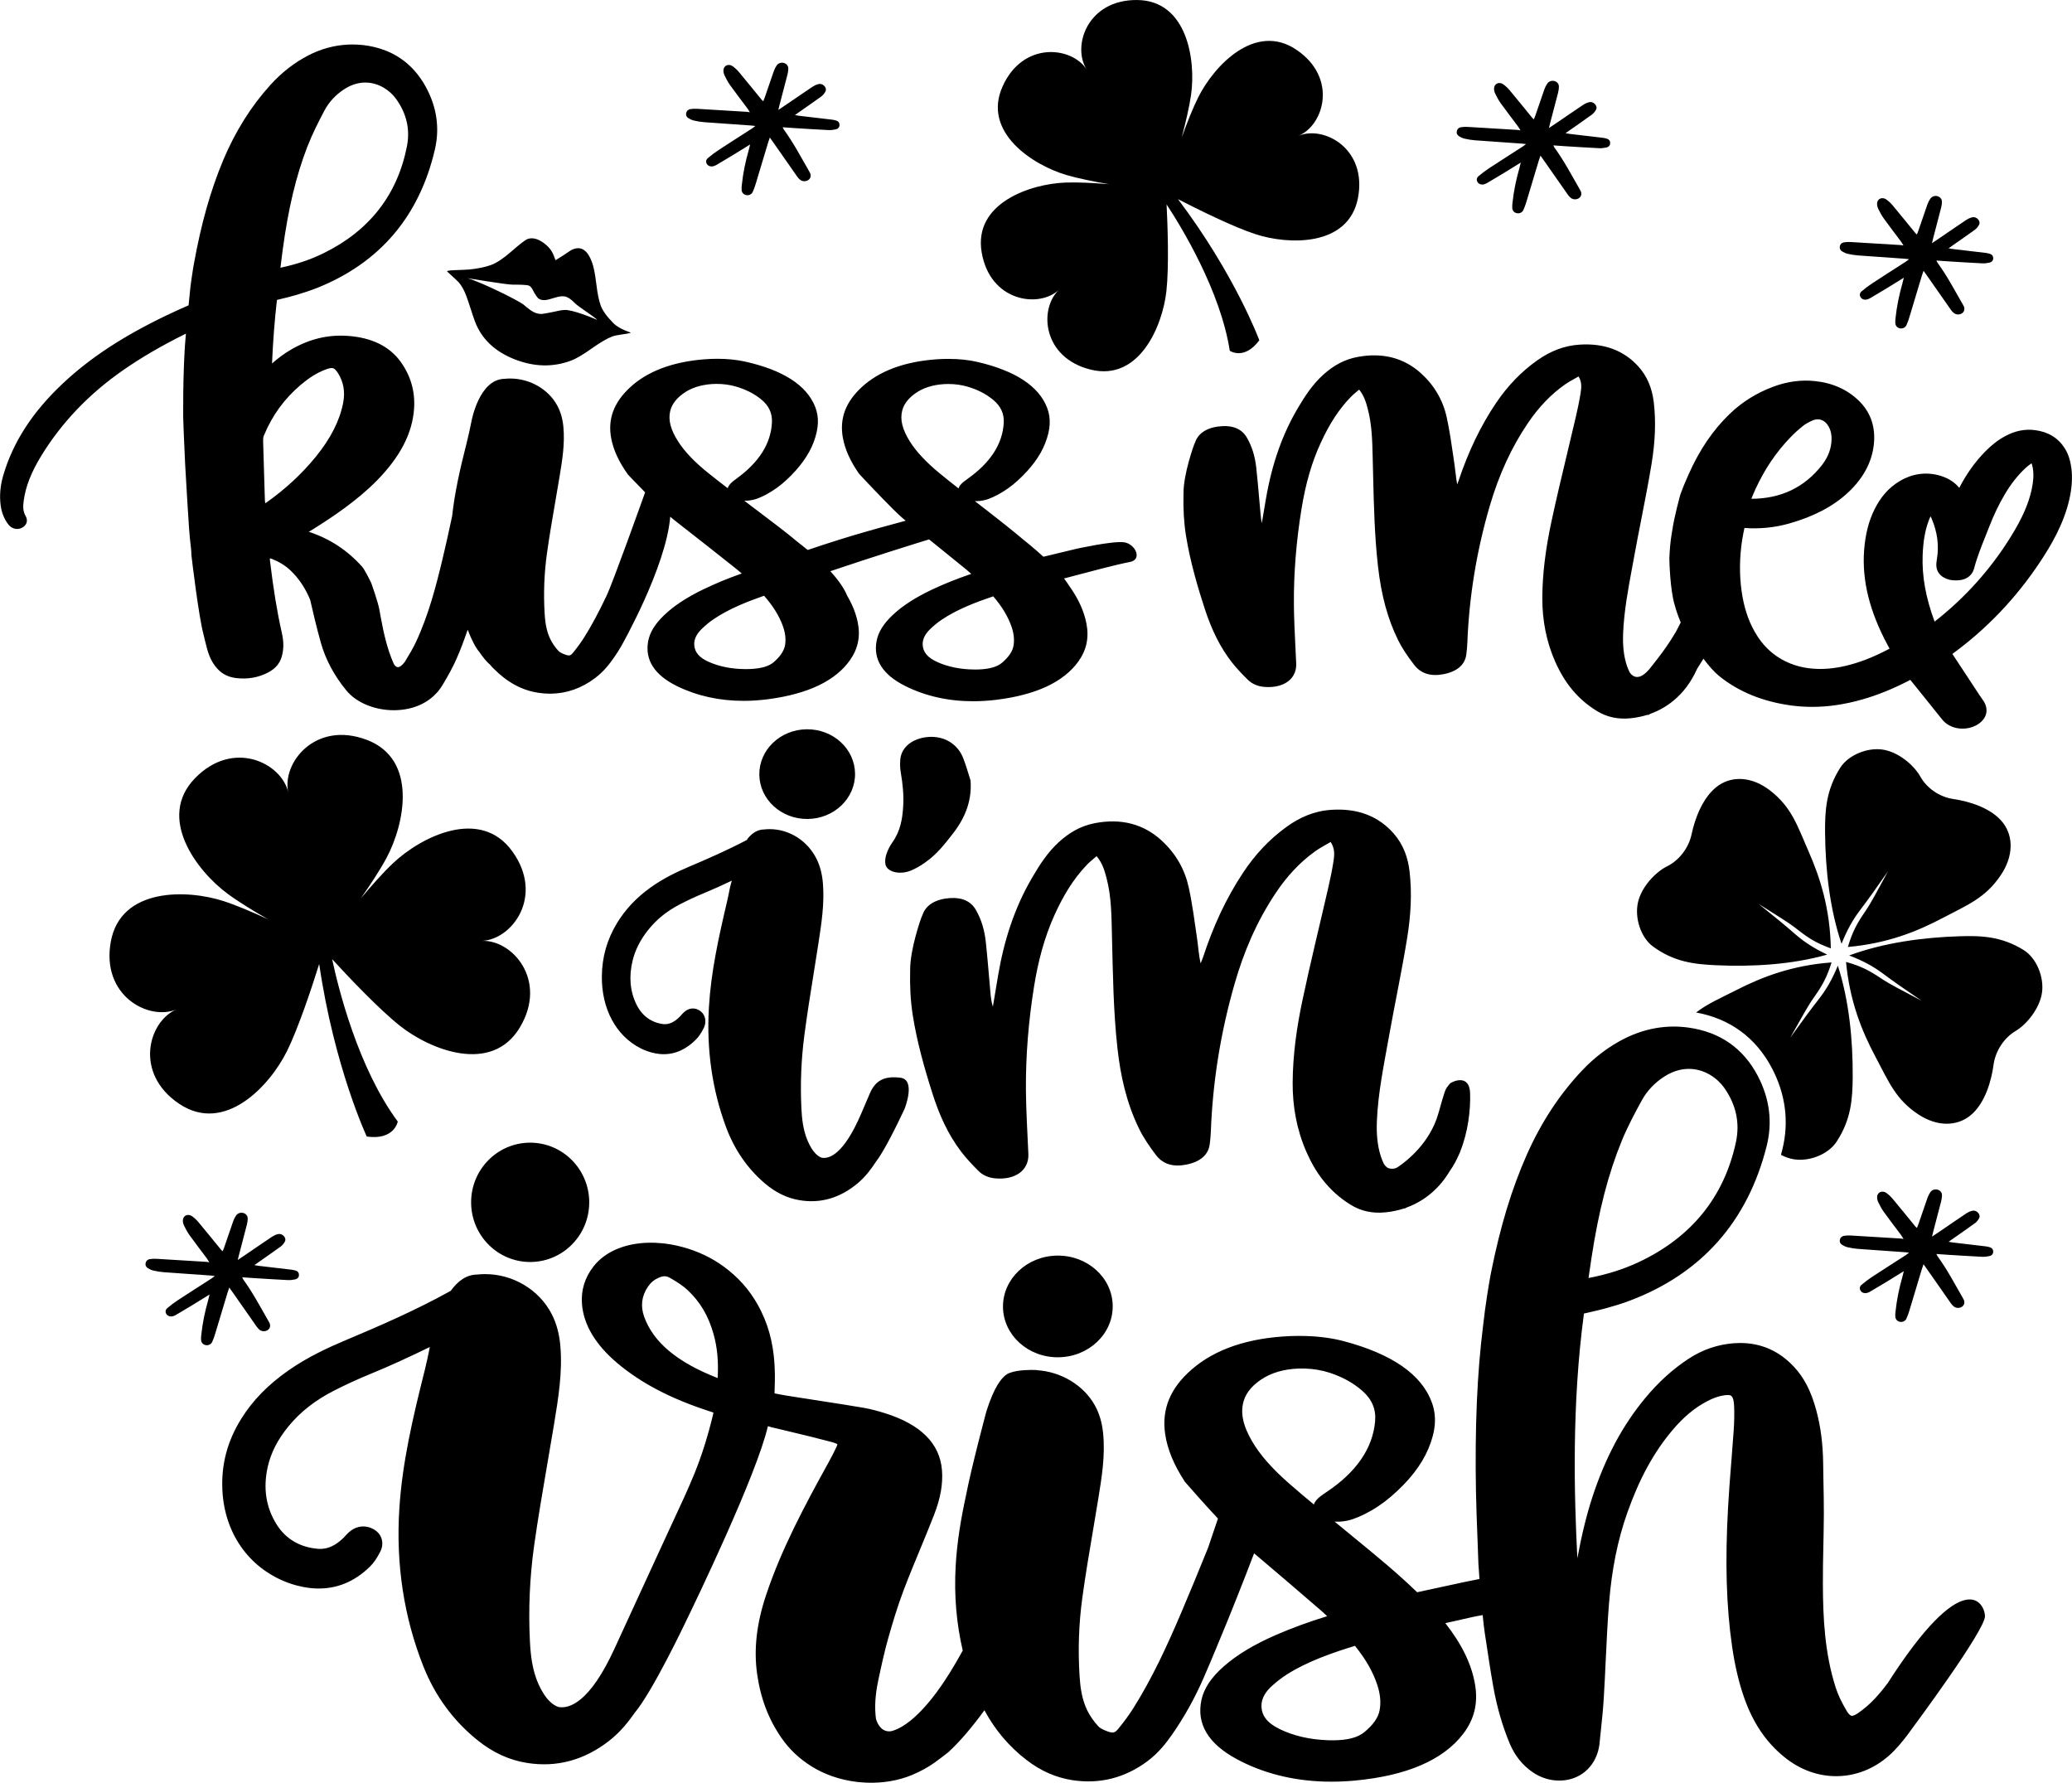 <?xml version="1.0" encoding="UTF-8"?>
<!DOCTYPE svg PUBLIC "-//W3C//DTD SVG 1.0//EN" "http://www.w3.org/TR/2001/REC-SVG-20010904/DTD/svg10.dtd">
<!-- Creator: CorelDRAW -->
<svg xmlns="http://www.w3.org/2000/svg" xml:space="preserve" width="1.667in" height="1.434in" version="1.0" shape-rendering="geometricPrecision" text-rendering="geometricPrecision" image-rendering="optimizeQuality" fill-rule="evenodd" clip-rule="evenodd"
viewBox="0 0 1666.67 1433.81"
 xmlns:xlink="http://www.w3.org/1999/xlink"
 xmlns:xodm="http://www.corel.com/coreldraw/odm/2003">
 <g id="Layer_x0020_1">
  <g id="_2496565920304">
   <path fill="black" fill-rule="nonzero" d="M387.65 756.76c24.3,-1.04 50.32,-36.01 24.45,-71.95 -25.86,-35.93 -73.51,-11.68 -95.9,9.39 -7.82,7.35 -17.17,17.87 -26.04,28.44 7.9,-11.32 15.62,-23.09 20.69,-32.54 14.52,-27.09 25.54,-79.4 -15.89,-95.04 -41.43,-15.63 -68.43,18.6 -63.11,42.32 -5.32,-23.73 -44.35,-43.15 -75.14,-11.33 -30.78,31.83 1.52,74.43 26.21,92.73 8.62,6.39 20.63,13.74 32.6,20.6 -12.53,-5.78 -25.48,-11.29 -35.69,-14.6 -29.23,-9.49 -82.67,-11.08 -90.72,32.46 -8.05,43.54 30.41,64.06 52.83,54.62 -22.41,9.43 -34.62,51.28 2.16,75.95 36.77,24.67 72.97,-14.67 86.62,-42.21 9.44,-19.07 20.24,-51.88 25.99,-70.28 12.17,83.19 38.28,138.83 38.28,138.83 22.35,3.11 24.93,-12.09 24.93,-12.09 -31.94,-43.08 -47.85,-107.35 -52.8,-130.62 12.76,13.91 37.48,40.13 54.68,53.74 24.09,19.08 73.63,39.19 96.35,1.19 22.71,-38.01 -6.19,-70.64 -30.48,-69.6zm656.88 -647.55c20.44,-8.48 31.74,-46.5 -1.6,-69.12 -33.33,-22.62 -66.46,12.99 -79,37.99 -4.38,8.72 -9.09,20.63 -13.37,32.44 3.21,-12.14 6.13,-24.61 7.51,-34.27 3.94,-27.68 -3,-75.82 -43.28,-76.24 -40.28,-0.4 -52.65,37.28 -40.69,55.89 -11.96,-18.61 -51.38,-23 -67.74,13.81 -16.35,36.81 24.56,63.12 51.38,71.03 9.36,2.76 21.91,5.29 34.3,7.41 -12.52,-1.02 -25.3,-1.68 -35.06,-1.31 -27.94,1.03 -74.1,16.38 -67.36,56.09 6.72,39.72 46.01,45.22 62.21,30.16 -16.2,15.07 -13.55,54.63 25.58,64.22 39.13,9.58 57.77,-35.35 60.82,-63.14 2.17,-19.83 1.01,-52.61 0.15,-69.75 11.9,18.09 43.34,69.46 50.82,117.68 0,0 11.5,8.05 23.77,-8.41 0,0 -19.34,-52.47 -65.43,-113.52 15.59,8.04 43.73,22.03 62.11,28.1 26.55,8.77 75.15,10.47 82.69,-29.11 7.52,-39.57 -27.38,-58.43 -47.81,-49.94zm-193.19 982.47c24.37,-0.26 43.94,-18.77 43.7,-41.35 -0.24,-22.58 -20.19,-40.68 -44.56,-40.43 -24.37,0.26 -43.94,18.77 -43.7,41.35 0.24,22.58 20.19,40.68 44.56,40.43zm-424.41 -76.64c26.23,-0.27 47.28,-21.98 47,-48.48 -0.28,-26.5 -21.76,-47.76 -48,-47.49 -26.23,0.28 -47.28,21.98 -47,48.48 0.28,26.5 21.77,47.77 48,47.49zm1091.37 338.93c-3.38,4.53 -6.74,8.58 -10.19,12.27 -4.05,4.37 -8.69,8.35 -13.81,11.86 -2.49,1.69 -3.91,1.96 -4.54,1.97 -1.25,0.01 -2.66,-1.28 -4.14,-3.73 -4.19,-7 -7.11,-13.15 -8.92,-18.8 -8.97,-27.76 -10.29,-56.58 -10.37,-83.57 -0.06,-10.07 0.15,-20.02 0.38,-30.56 0.16,-7.64 0.33,-16.54 0.39,-25.48 0.03,-8.77 -0.14,-17.7 -0.32,-26.09l-0.07 -4.22c-0.06,-3.51 -0.12,-7 -0.16,-10.51 -0.19,-15.77 -2.02,-29.81 -5.57,-42.94 -4.19,-15.33 -9.74,-26.09 -18,-34.91 -11.97,-12.82 -26.7,-19.23 -43.78,-19.05 -1.45,0.01 -2.95,0.07 -4.44,0.19 -12.98,0.93 -25.26,5.14 -36.52,12.52 -12.87,8.44 -24.39,18.92 -35.22,32.06 -18.03,21.83 -31.8,47.69 -42.09,79.08 -4.65,14.26 -8.63,30.41 -12.11,49.26 -2.6,-50.45 -4.56,-123.87 5.31,-196.81l3.65 -0.83c5.67,-1.3 9.72,-2.23 13.96,-3.4 5.47,-1.51 12.65,-3.57 19.65,-6.26 57.52,-21.9 94.43,-63.66 109.69,-124.13 4.85,-19.24 2.44,-38.28 -7.13,-56.54 -11.69,-22.3 -30.51,-35.37 -55.95,-38.86 -17.25,-2.38 -34.53,0.59 -50.74,8.6 -12.69,6.31 -24.37,15.06 -34.72,26.02 -18.13,19.19 -33.11,42.07 -44.57,68.06 -12.09,27.42 -21.16,57.32 -28.53,94.09l-0.56 2.88c-1.16,6.39 -4.03,23.09 -5.89,40.11 -4.83,38.63 -6.65,81.07 -5.73,133.55 0.23,11.87 0.69,23.9 1.14,35.54l0.11 2.77c0.27,6.63 0.51,13.29 0.73,20.01l0.2 2.76c-0.03,0.39 0,0.84 0.1,1.37 0,0 0.19,3.1 0.52,7.76 -4.89,0.96 -9.24,1.85 -11.96,2.42l-38.17 8.25c-15.77,-15.32 -33.68,-30 -51.01,-44.17l-15.37 -12.64c1.46,0.1 3.02,0.07 4.64,-0.02 3.28,-0.19 6.77,-0.87 9.81,-1.9 3.17,-1.09 6.38,-2.44 9.54,-4.01 7.74,-3.87 14.75,-8.54 21.44,-14.28 14.33,-12.29 24.39,-25.17 29.93,-38.25 5.97,-14.11 6.93,-25.83 3.02,-36.93 -8.02,-22.7 -31.98,-39.45 -71.24,-49.8 -8.98,-2.37 -19.08,-3.74 -30.02,-4.09 -4.09,-0.13 -8.31,-0.11 -12.57,0.05 -33.79,1.38 -60.52,10.39 -79.45,26.79 -17.29,14.98 -24.3,31.93 -21.43,51.83 1.78,12.37 6.98,24.99 15.94,38.63l0.84 0.96c0.83,0.94 2.21,2.51 3.96,4.49 0.11,0.11 10.52,12.07 21.74,24.08l-7.92 23.43c-7.49,18.57 -14.77,36.19 -21.65,52.33 -10.79,25.3 -22.95,52.12 -38.64,76.98 -3.3,5.23 -7.28,10.65 -12.11,16.56 -2.06,2.51 -3.46,2.82 -4.67,2.79 -0.92,-0.03 -2.08,-0.29 -3.43,-0.76 -4.78,-1.67 -6.85,-3.19 -7.76,-4.18 -3.76,-4.06 -6.88,-8.56 -9.04,-13.02 -4.37,-9.07 -5.53,-18.84 -6.07,-27.19 -1.38,-21.18 -0.65,-42.42 2.18,-63.13 2.5,-18.31 5.67,-37.01 8.47,-53.51l0.31 -1.81c1.38,-8.13 2.8,-16.52 4.2,-25.23 2.73,-16.88 5.56,-34.34 3.74,-52.06 -0.87,-8.48 -3.03,-15.76 -6.61,-22.22 -8.97,-16.22 -27.22,-27.22 -46.84,-28.33l0.13 -0.1 -1.7 -0.07c-2.19,-0.07 -13.42,-0.28 -20.02,2.34 -0.67,0.19 -1.32,0.49 -2.05,0.92l-0.15 0.09 -0.02 0.03c-4.2,2.59 -10.36,9.97 -16.65,30 0,0 -11.82,44.07 -16.29,67.1 -0.01,0.06 -0.01,0.1 -0.02,0.15 -4.19,19.23 -7.32,37.96 -8.39,57.31 -1.3,23.28 0.62,45.93 5.7,67.74 -7.3,13.33 -14.36,24.63 -21.02,33.58 -9.78,13.12 -19.11,22.37 -27.72,27.48l-0.24 0.13c-0.2,0.12 -0.41,0.24 -0.57,0.34 -3.78,2.14 -6.64,3.02 -8.28,3.36 -0.82,0.1 -1.62,0.11 -2.56,0.01l-0.02 0c-6.63,-0.85 -9,-8.54 -9.38,-9.96 -1.24,-9.2 -0.66,-19.03 1.83,-30.91 2.59,-12.23 4.99,-23.22 8.03,-33.96 3.31,-11.68 7.38,-25.44 12.49,-38.89 4.14,-10.87 8.7,-21.9 12.73,-31.62l0.3 -0.73c3.14,-7.57 7.44,-17.96 11.3,-27.85 5.27,-13.54 7.3,-25.02 6.4,-36.17 -1.72,-21.42 -17.19,-36.81 -45.97,-45.77 -4.63,-1.44 -10.77,-3.23 -17.25,-4.34 -10.25,-1.75 -20.78,-3.39 -29.25,-4.69l-2.27 -0.35c-4.6,-0.71 -9.2,-1.42 -13.79,-2.16l-6.75 -1.04c-6.01,-0.92 -12.82,-1.97 -19.37,-3.32l0.04 -3.37c0.15,-4.09 0.28,-7.96 0.22,-11.99 -0.24,-19.73 -3.78,-35.9 -11.13,-50.88 -6.43,-13.11 -15.04,-23.88 -26.33,-32.93 -9.75,-7.82 -20.47,-13.5 -32.74,-17.35 -5.91,-1.85 -11.89,-3.17 -17.8,-3.93 -0.41,-0.05 -0.81,-0.11 -1.19,-0.14l-0.02 0 -0.91 -0.1c-1.9,-0.2 -3.9,-0.35 -5.96,-0.44 -21.63,-0.88 -39.83,6.09 -49.91,19.12 -6.95,8.98 -10.05,19.09 -9.21,30.04 1.29,16.81 10.92,32.89 28.64,47.8 18.83,15.84 42.67,28.34 72.88,38.18l4.24 1.41c-0.08,0.52 -0.17,1.02 -0.27,1.5 -4.3,17.84 -9.25,33.47 -15.1,47.79 -2.34,5.7 -4.81,11.43 -7.4,17.19 -0.25,0.35 -0.46,0.78 -0.59,1.31 0,0 -40.75,88.2 -56.35,122.35l0 0.01c-20.01,43.51 -36.44,48.17 -44.93,46.67 -5.12,-1.6 -9.18,-6.54 -11.33,-9.69 -1.81,-2.79 -3.39,-5.63 -4.66,-8.44 -5.18,-11.54 -6.43,-23.81 -6.97,-34.29 -1.34,-25.89 -0.2,-51.94 3.37,-77.41 3.07,-21.85 6.88,-44 10.56,-65.42 1.84,-10.69 3.68,-21.39 5.44,-32.08l0.08 -0.53c3.36,-20.37 6.83,-41.44 5,-62.57 -0.85,-9.82 -3.13,-18.23 -6.99,-25.68 -10.17,-19.67 -31.37,-32.25 -54.01,-32.06 -1.99,0.02 -4,0.14 -5.98,0.35 -8.87,0.07 -15.82,5.63 -21.18,13.07 -0.25,0.14 -0.48,0.29 -0.74,0.42 -27.93,15.48 -56.82,27.96 -84.02,39.41 -13.07,5.5 -30.09,13.22 -45.83,24.23 -16.36,11.44 -28.77,24.14 -37.92,38.83 -11.22,18.02 -16.19,36.81 -15.2,57.4 1.67,34.46 20.98,62.16 51.63,74.09 2.57,1.02 5.31,1.89 8.13,2.63 1.59,0.41 3.21,0.79 4.86,1.12 3.63,0.72 7.22,1.16 10.69,1.28 16.33,0.61 30.93,-5.31 43.39,-17.57 3.04,-3 5.78,-6.97 8.36,-12.16 1.87,-3.73 2.09,-7.76 0.63,-11.32 -1.61,-3.9 -4.96,-6.68 -10.07,-8.26 -5.61,-1.46 -11.04,-0.06 -15.5,3.81 -1.14,0.99 -2.19,2.1 -3.29,3.3 -0.48,0.53 -0.97,1.06 -1.46,1.54 -6.39,6.2 -12.61,9.11 -19.67,8.84 -0.02,0 -0.03,0 -0.03,0 -15.03,-1.1 -26.48,-7.72 -34.03,-19.66 -8.55,-13.57 -10.97,-29.09 -7.2,-46.14 2.53,-11.43 8.05,-22.22 16.87,-32.95 9.47,-11.52 21.48,-20.9 36.73,-28.66 9.41,-4.78 19.17,-9.27 29.02,-13.29 15.83,-6.48 31.83,-13.89 47.84,-21.69 -1.23,6.01 -2.44,12.06 -3.94,18.01 -9.87,39.24 -18.22,74.74 -20.61,112.1 -2.85,44.66 3.68,87.35 19.39,126.89 9.4,23.67 24.02,43.6 43.43,59.22 12.5,10.06 25.54,16.05 39.9,18.32 23.78,3.81 45.98,-2.18 65.94,-17.69 9.12,-7.08 15.83,-15.61 20.81,-22.79 14.44,-17.26 40.76,-72.7 40.84,-72.86 7.69,-15.8 57.19,-118.33 66.16,-157.5l3.26 0.95c0.98,0.21 2.1,0.46 3.2,0.73 3.63,0.87 7.26,1.74 10.91,2.61l1.23 0.3c10.57,2.54 21.52,5.15 32.23,8.03 3.38,0.92 4.64,1.57 5.07,1.88l0.02 0.01c-0.04,0.32 -0.19,0.99 -0.76,2.21 -1.74,3.78 -3.83,7.85 -6.38,12.47 -19.6,35.43 -38.19,70.3 -50.37,107.06 -7.55,22.77 -9.85,43.41 -7.06,63.09 2.81,19.8 9.31,36.74 19.87,51.8 6.31,9.02 14.15,16.39 23.96,22.52 10.3,6.44 22.66,10.72 35.73,12.37 0.4,0.06 0.81,0.11 1.21,0.15l0 -0.01 0.87 0.09c1.93,0.2 3.98,0.35 6.12,0.46 13.17,0.54 25.93,-1.62 36.93,-6.23 6.9,-2.9 13.27,-6.41 18.41,-10.15 3.5,-2.55 6.91,-5.13 10.79,-8.18 9.32,-8.63 19.04,-20.03 28.96,-33.68 8.39,15.61 19.68,29.16 34.03,40.13 11.43,8.75 23.41,14 36.63,16.08 21.83,3.39 42.24,-1.72 60.23,-15.06 9.23,-6.84 15.57,-15.14 20.07,-21.62 9.72,-13.96 18.2,-29.14 25.19,-45.16 6.28,-14.4 12.36,-29.2 17.74,-42.27l2.06 -5c0.13,-0.31 13.22,-32.68 20.97,-53.33 17.33,14.64 34.77,29.56 53.32,45.57 1.69,1.45 3.38,3.02 5.43,5 -14.96,4.62 -28.38,9.54 -41,15.02 -17.73,7.71 -31.52,16 -42.15,25.37 -10.03,8.81 -15.89,17.59 -17.91,26.83 -4.22,19.27 5.31,35.32 28.32,47.72 20.76,11.18 44.39,17.26 70.22,18.08l0.66 0.02c7.84,0.21 15.97,-0.05 24.16,-0.81 41.76,-3.9 71.07,-16.55 87.17,-37.61 8.89,-11.65 12.03,-24.51 9.59,-39.3 -2.69,-16.37 -10.53,-32.63 -23.97,-49.71l21.62 -4.87c2.17,-0.49 5.12,-1.04 8.41,-1.63 0.61,6.13 1.18,10.96 1.68,14.26 0.33,2.17 0.66,4.33 1.01,6.63 1.6,10.71 3.6,24.03 5.85,36.66 2.94,16.49 7.43,31.98 13.35,46.04 4.01,9.45 10.1,17.08 18.14,22.66 6.58,4.57 14.16,6.94 21.91,6.87 15.91,-0.16 28.28,-10.46 31.53,-26.28l0.11 -0.61c0.14,-0.74 0.3,-1.51 0.36,-2.26 0.22,-2.27 0.46,-4.55 0.69,-6.82l0.45 -4.24c0.89,-8.36 1.79,-17 2.32,-25.67 0.6,-9.78 1.07,-19.35 1.58,-30.67l0.05 -0.8c0.75,-16.15 1.45,-30.68 2.63,-45.33 2.18,-27.2 6.99,-51.02 14.72,-72.81 9.7,-27.39 21.21,-48.44 36.22,-66.27 8.84,-10.49 17.89,-18.07 27.68,-23.19 4.26,-2.26 8.01,-3.71 11.45,-4.45 2.09,-0.46 3.77,-0.69 5.16,-0.7 2.55,-0.02 4.96,-0.05 5.37,8.56 0.28,6.08 0.17,12.61 -0.33,19.96 -0.52,7.54 -1.11,15.19 -1.7,22.59l-0.23 2.81c-1.04,13.15 -1.98,25 -2.61,36.76 -2.43,43.81 -1.4,79.24 3.25,111.48 2.26,15.61 5.46,29.19 9.81,41.53 7.07,20.09 17.59,35.61 32.16,47.44 12.57,10.24 27.23,15.57 42.38,15.42 15.31,-0.15 29.83,-5.91 42,-16.64 5.52,-4.88 10.18,-10.61 14.37,-16.06 1.25,-1.63 2.57,-3.44 3.94,-5.38 0,0 59.19,-79.51 58.78,-90.71 -0.4,-11.22 -17.5,-40.96 -78.43,54.23zm-239.83 -330.55c0.56,-3.9 1.12,-7.7 1.69,-11.5 5.75,-37.85 13.52,-67.87 24.43,-94.46 4.63,-11.25 10.44,-22.18 16.02,-32.33 4.22,-7.69 10.26,-14.11 17.93,-19.08 6.39,-4.14 12.99,-6.27 19.61,-6.33 13.23,-0.13 23.58,7.81 28.85,15.27 9.52,13.53 12.68,28.22 9.37,43.67 -9.5,44.13 -35.83,76.6 -78.25,96.52 -12.17,5.7 -25.37,9.88 -40.32,12.76l0.66 -4.52zm-701.19 84.93l-0.01 0.05 -0.18 -0.07c-32.27,-12.59 -51.55,-28.67 -58.94,-49.19 -3.1,-8.66 -2.06,-16.86 3.11,-24.37 2.28,-3.3 5.03,-5.56 8.66,-7.11 2.17,-0.93 3.86,-1.28 5.5,-1.11 1.08,0.14 2.22,0.56 3.48,1.26 6.22,3.5 10.83,6.7 14.09,9.76 10.18,9.5 16.84,20.76 20.95,35.43 3.01,10.74 4.04,21.65 3.33,35.34zm489.59 91.83c-1.71,1.15 -3.17,2.14 -4.69,3.3 -2.82,2.15 -4.61,4.37 -5.34,6.6 -5.74,-4.74 -13.02,-10.82 -19.94,-16.91 -13.59,-11.89 -23.28,-22.91 -29.58,-33.63 -7.51,-12.78 -9.72,-23.11 -6.98,-32.53 2.19,-7.48 7.92,-13.94 17.05,-19.23 8.47,-4.89 19.83,-7.39 31.99,-7.04l0.31 0.01c6.89,0.22 13.77,1.39 19.93,3.41 10.24,3.35 18.76,8.05 26.04,14.36 7.92,6.88 11.33,14.95 10.46,24.69 -1.95,21.81 -15.15,40.98 -39.24,56.97zm42.85 175.52c-1.14,5.94 -5.19,11.69 -12.38,17.58 -5.28,4.32 -13.53,6.44 -25.21,6.48 -1.02,0 -2.08,-0.01 -3.13,-0.04l-0.98 -0.03c-14.57,-0.52 -27.61,-3.55 -38.78,-9.01 -9.94,-4.87 -14.55,-10.82 -14.53,-18.74 0,-5.63 2.95,-11.09 8.79,-16.25 3.98,-3.52 7.81,-6.45 11.68,-8.92 16.81,-10.69 38.04,-17.89 54.74,-22.98 8.74,10.8 14.65,21.17 18.06,31.74 2.37,7.35 2.93,13.93 1.74,20.17zm518.16 -611.55c-17.93,-11.1 -34.15,-11.67 -52.05,-11.09 -28.89,0.93 -60.44,5.13 -88.37,15.43 11.2,4.32 19.19,8.61 27.45,14.77 7.91,5.89 15.42,11.19 30.69,21.57 -16.76,-8.94 -24.4,-12.51 -32.66,-18.03 -8.97,-6.02 -15.9,-9.77 -28,-13.09 3.03,31.67 12.6,55.46 23.7,76.3 10.69,20.07 16.22,34.3 34.52,46.35 15.3,10.08 30.87,9.48 41.47,1.12 12.37,-9.76 17.37,-28.96 18.95,-40.84 1.59,-11.9 8.99,-22.22 17.81,-27.42 8.81,-5.2 19.29,-17.94 21.18,-30.7 1.86,-12.75 -4.52,-28.06 -14.7,-34.35zm-131.27 -32.6c6.01,-7.91 11.46,-15.46 22.11,-30.78 -9.26,16.82 -12.97,24.5 -18.65,32.77 -6.18,9 -10.07,15.98 -13.63,28.13 31.46,-2.79 55.29,-12.24 76.2,-23.28 20.14,-10.61 34.39,-16.07 46.76,-34.43 10.35,-15.34 10.13,-31.07 2.09,-41.8 -9.38,-12.54 -28.31,-17.74 -40.06,-19.46 -11.77,-1.67 -21.81,-9.21 -26.77,-18.16 -4.96,-8.92 -17.34,-19.59 -29.93,-21.58 -12.61,-2 -27.93,4.32 -34.43,14.51 -11.42,17.98 -12.37,34.34 -12.22,52.39 0.26,29.15 3.68,61 13.24,89.24 4.54,-11.27 8.99,-19.3 15.28,-27.55zm-26.8 36.27c-10.85,-5.18 -18.47,-10.09 -26.22,-16.87 -7.42,-6.48 -14.53,-12.35 -28.95,-23.91 16.02,10.22 23.37,14.37 31.16,20.52 8.49,6.71 15.1,10.99 26.92,15.24 -0.65,-31.83 -8.39,-56.34 -17.89,-77.99 -9.14,-20.85 -13.59,-35.5 -30.93,-48.96 -14.47,-11.23 -30.02,-11.85 -41.22,-4.31 -13.01,8.76 -19.46,27.55 -21.93,39.3 -2.47,11.76 -10.61,21.47 -19.79,25.98 -9.17,4.52 -20.57,16.41 -23.39,29.01 -2.83,12.58 2.39,28.36 12.05,35.43 17.01,12.46 33.12,14.31 51,15.11 28.84,1.3 60.59,-0.44 89.18,-8.56zm-7.12 36.28c-6.12,7.82 -11.69,15.3 -22.55,30.44 9.51,-16.69 13.33,-24.31 19.13,-32.52 6.31,-8.9 10.29,-15.8 14.04,-27.92 -31.5,2.35 -55.48,11.47 -76.56,22.22 -12.82,6.51 -23.26,11.02 -32.41,18.04 27.08,4.94 48.04,20.07 61.07,44.93 10.83,20.67 13.93,43.05 8.21,65.71 -0.33,1.3 -0.67,2.59 -1.02,3.87 3.24,1.68 6.66,2.92 10.11,3.52 12.58,2.17 27.99,-3.92 34.63,-14.07 11.68,-17.79 12.87,-34.14 12.98,-52.18 0.18,-29.14 -2.79,-61.02 -11.94,-89.41 -4.71,11.23 -9.27,19.18 -15.7,27.37z"/>
   <path fill="black" fill-rule="nonzero" d="M780.65 627.6c-1.94,-6 -3.57,-12.07 -5.94,-17.97 -1.96,-4.91 -5.17,-9.49 -10.88,-13.04 -12.08,-7.51 -31.33,-3.82 -37.48,7.23 -1.25,2.24 -1.98,4.65 -2.17,6.94 -0.28,3.41 -0.26,6.85 0.32,10.18 1.61,9.26 2.59,18.56 1.97,28.02 -0.63,9.62 -2.06,19.17 -8.65,28.55 -2.09,2.99 -3.69,6.14 -4.74,9.26 -0.91,2.69 -1.33,5.52 -0.91,8.15 1.01,6.33 11.29,9.03 20.44,5.32 4.18,-1.7 7.95,-4 11.33,-6.36 9.95,-6.93 16.06,-15.12 22.43,-23.25 11.01,-14.01 15.51,-28.28 14.28,-43.05zm-542.89 394.38c-1.07,-0.33 -2.19,-0.61 -3.31,-0.74 -8.83,-1.06 -17.67,-2.07 -26.5,-3.12 -0.94,-0.11 -1.87,-0.31 -3.39,-0.57 1.36,-0.96 2.24,-1.58 3.12,-2.2 6.04,-4.24 12.13,-8.41 18.07,-12.74 1.34,-0.98 2.43,-2.37 3.23,-3.76 0.88,-1.51 0.61,-3.17 -0.61,-4.56 -1.31,-1.49 -3.12,-2.12 -5.09,-1.6 -1.55,0.41 -3.09,1.1 -4.4,1.97 -6.96,4.65 -13.85,9.41 -20.77,14.12 -2.07,1.41 -4.16,2.8 -6.92,4.64 0.47,-1.91 0.74,-3.02 1.02,-4.13 2.11,-8.08 4.26,-16.17 6.32,-24.26 0.43,-1.67 0.7,-3.42 0.67,-5.13 -0.04,-2.17 -1.65,-3.83 -3.71,-4.33 -2.06,-0.5 -4.37,0.25 -5.61,2.07 -0.93,1.36 -1.73,2.85 -2.26,4.38 -2.52,7.13 -4.93,14.31 -7.39,21.47 -0.31,0.91 -0.7,1.81 -1.13,2.9 -0.57,-0.48 -0.88,-0.67 -1.1,-0.94 -6.14,-7.49 -12.21,-15.02 -18.42,-22.46 -1.44,-1.73 -3.17,-3.34 -5.04,-4.7 -3.2,-2.32 -7.17,-0.75 -7.47,2.94 -0.11,1.44 0.22,3.04 0.85,4.37 1.31,2.73 2.76,5.46 4.55,7.96 4.44,6.17 9.12,12.22 13.67,18.33 0.66,0.88 1.18,1.83 2.17,3.37 -1.24,-0.19 -1.74,-0.3 -2.25,-0.33 -13.32,-0.82 -26.66,-1.65 -39.99,-2.43 -1.88,-0.11 -3.83,-0.07 -5.67,0.24 -1.71,0.29 -2.91,1.41 -3.29,3.04 -0.43,1.76 0.22,3.28 1.81,4.25 1.35,0.83 2.87,1.56 4.43,1.91 2.7,0.62 5.48,1.1 8.25,1.31 12.55,0.95 25.12,1.78 37.69,2.67 0.98,0.07 1.96,0.21 3.46,0.37 -1.03,0.8 -1.63,1.34 -2.31,1.78 -9.12,5.89 -18.29,11.71 -27.36,17.66 -2.98,1.96 -5.83,4.11 -8.51,6.39 -1.78,1.52 -1.78,3.43 -0.61,5.05 1.11,1.5 3.25,2.09 5.44,1.38 0.95,-0.31 1.85,-0.79 2.69,-1.29 4.47,-2.65 8.94,-5.3 13.38,-8 4.14,-2.52 8.24,-5.1 13.06,-8.09 -0.49,2.02 -0.74,3.24 -1.09,4.43 -2.66,9.29 -4.61,18.7 -5.6,28.26 -0.14,1.37 -0.27,2.78 -0.12,4.14 0.23,2.1 1.72,3.54 3.7,3.9 2.12,0.39 4.26,-0.53 5.22,-2.59 0.98,-2.12 1.74,-4.34 2.41,-6.56 3.34,-11.02 6.63,-22.04 9.95,-33.07 0.35,-1.17 0.78,-2.32 1.38,-4.09 1.28,1.79 2.17,3.02 3.03,4.26 6.33,9.05 12.64,18.11 18.98,27.15 0.67,0.96 1.48,1.9 2.44,2.63 1.89,1.42 4.48,1.43 6.39,0.22 1.89,-1.2 2.51,-3.34 1.6,-5.58 -0.17,-0.43 -0.42,-0.84 -0.65,-1.26 -6.6,-11.43 -12.7,-23.11 -20.55,-33.92 -0.26,-0.36 -0.4,-0.8 -0.87,-1.75 3.42,0.24 6.19,0.47 8.98,0.63 9.27,0.57 18.54,1.17 27.81,1.63 2,0.1 4.08,-0.17 6.02,-0.61 1.71,-0.38 2.82,-1.62 2.87,-3.31 0.1,-1.76 -0.75,-3.13 -2.69,-3.73zm1362.9 -18.78c-1.07,-0.33 -2.19,-0.61 -3.31,-0.73 -8.83,-1.06 -17.67,-2.07 -26.5,-3.12 -0.95,-0.11 -1.88,-0.31 -3.39,-0.57 1.35,-0.96 2.23,-1.58 3.12,-2.2 6.04,-4.24 12.12,-8.42 18.07,-12.74 1.34,-0.98 2.43,-2.37 3.23,-3.76 0.88,-1.51 0.61,-3.16 -0.61,-4.56 -1.31,-1.49 -3.12,-2.12 -5.09,-1.59 -1.55,0.41 -3.09,1.1 -4.4,1.97 -6.96,4.65 -13.85,9.41 -20.77,14.12 -2.07,1.41 -4.16,2.8 -6.91,4.64 0.47,-1.91 0.74,-3.02 1.02,-4.12 2.11,-8.08 4.27,-16.17 6.33,-24.26 0.42,-1.67 0.7,-3.42 0.67,-5.13 -0.04,-2.17 -1.65,-3.83 -3.72,-4.33 -2.06,-0.5 -4.37,0.25 -5.61,2.07 -0.93,1.36 -1.72,2.85 -2.26,4.39 -2.52,7.13 -4.93,14.31 -7.39,21.46 -0.32,0.92 -0.7,1.82 -1.14,2.9 -0.57,-0.48 -0.88,-0.67 -1.1,-0.94 -6.14,-7.49 -12.21,-15.02 -18.42,-22.46 -1.44,-1.74 -3.17,-3.35 -5.04,-4.7 -3.2,-2.32 -7.17,-0.75 -7.47,2.94 -0.11,1.44 0.22,3.03 0.85,4.37 1.31,2.73 2.76,5.46 4.55,7.96 4.44,6.17 9.12,12.22 13.68,18.33 0.66,0.88 1.18,1.83 2.17,3.37 -1.25,-0.19 -1.74,-0.3 -2.25,-0.33 -13.33,-0.83 -26.66,-1.66 -39.99,-2.43 -1.89,-0.11 -3.83,-0.07 -5.67,0.24 -1.71,0.29 -2.91,1.41 -3.3,3.04 -0.42,1.76 0.22,3.28 1.81,4.25 1.35,0.82 2.87,1.56 4.43,1.91 2.7,0.62 5.48,1.1 8.25,1.31 12.55,0.95 25.12,1.78 37.68,2.67 0.98,0.07 1.96,0.21 3.46,0.37 -1.03,0.79 -1.63,1.33 -2.31,1.78 -9.12,5.89 -18.29,11.72 -27.36,17.66 -2.98,1.96 -5.83,4.11 -8.51,6.39 -1.78,1.52 -1.78,3.44 -0.61,5.05 1.1,1.5 3.25,2.09 5.44,1.38 0.95,-0.31 1.85,-0.79 2.69,-1.29 4.47,-2.65 8.94,-5.31 13.38,-8 4.14,-2.52 8.24,-5.1 13.06,-8.09 -0.49,2.02 -0.74,3.24 -1.09,4.43 -2.66,9.29 -4.61,18.7 -5.6,28.26 -0.14,1.37 -0.27,2.78 -0.12,4.14 0.24,2.11 1.72,3.54 3.71,3.91 2.12,0.39 4.26,-0.53 5.22,-2.6 0.98,-2.12 1.74,-4.33 2.41,-6.55 3.35,-11.02 6.63,-22.04 9.94,-33.07 0.35,-1.17 0.78,-2.32 1.39,-4.09 1.28,1.8 2.17,3.02 3.03,4.26 6.33,9.05 12.64,18.12 18.98,27.15 0.67,0.96 1.48,1.9 2.44,2.62 1.89,1.42 4.48,1.43 6.39,0.22 1.88,-1.2 2.51,-3.34 1.6,-5.57 -0.17,-0.43 -0.42,-0.84 -0.65,-1.26 -6.6,-11.43 -12.7,-23.11 -20.56,-33.92 -0.26,-0.37 -0.39,-0.8 -0.86,-1.75 3.42,0.24 6.19,0.47 8.98,0.63 9.27,0.57 18.53,1.17 27.81,1.63 2,0.1 4.08,-0.17 6.02,-0.61 1.71,-0.38 2.82,-1.62 2.87,-3.3 0.1,-1.77 -0.74,-3.14 -2.69,-3.74zm-928.06 -906.22c-1.07,-0.33 -2.19,-0.61 -3.31,-0.74 -8.83,-1.06 -17.67,-2.07 -26.5,-3.12 -0.95,-0.11 -1.88,-0.31 -3.39,-0.57 1.35,-0.96 2.23,-1.58 3.12,-2.2 6.04,-4.24 12.12,-8.41 18.07,-12.74 1.34,-0.98 2.43,-2.38 3.23,-3.76 0.88,-1.51 0.61,-3.16 -0.61,-4.56 -1.32,-1.5 -3.12,-2.12 -5.09,-1.59 -1.55,0.41 -3.09,1.1 -4.4,1.97 -6.96,4.65 -13.85,9.41 -20.77,14.12 -2.07,1.41 -4.16,2.8 -6.91,4.64 0.47,-1.91 0.73,-3.02 1.02,-4.12 2.11,-8.08 4.27,-16.17 6.33,-24.26 0.42,-1.67 0.7,-3.42 0.67,-5.13 -0.04,-2.17 -1.65,-3.83 -3.72,-4.33 -2.06,-0.5 -4.37,0.25 -5.61,2.07 -0.93,1.36 -1.72,2.85 -2.25,4.38 -2.52,7.13 -4.93,14.31 -7.39,21.48 -0.32,0.91 -0.7,1.81 -1.14,2.9 -0.57,-0.48 -0.88,-0.67 -1.1,-0.94 -6.14,-7.49 -12.21,-15.02 -18.42,-22.46 -1.44,-1.73 -3.17,-3.34 -5.04,-4.7 -3.19,-2.32 -7.17,-0.75 -7.47,2.94 -0.11,1.44 0.22,3.04 0.85,4.37 1.32,2.73 2.76,5.46 4.55,7.96 4.44,6.18 9.11,12.22 13.67,18.33 0.66,0.88 1.18,1.83 2.16,3.37 -1.24,-0.19 -1.74,-0.3 -2.24,-0.33 -13.33,-0.82 -26.66,-1.65 -39.99,-2.43 -1.89,-0.11 -3.83,-0.07 -5.68,0.24 -1.71,0.29 -2.91,1.42 -3.29,3.04 -0.42,1.76 0.22,3.28 1.8,4.25 1.35,0.83 2.87,1.56 4.43,1.91 2.7,0.62 5.48,1.1 8.25,1.31 12.55,0.95 25.12,1.78 37.69,2.67 0.98,0.07 1.96,0.21 3.46,0.37 -1.03,0.8 -1.63,1.34 -2.31,1.78 -9.12,5.89 -18.29,11.71 -27.36,17.66 -2.98,1.96 -5.83,4.11 -8.51,6.39 -1.78,1.52 -1.78,3.43 -0.61,5.05 1.11,1.5 3.25,2.09 5.44,1.38 0.95,-0.31 1.85,-0.79 2.69,-1.29 4.48,-2.65 8.94,-5.3 13.38,-8 4.14,-2.52 8.24,-5.1 13.06,-8.09 -0.49,2.02 -0.74,3.24 -1.09,4.43 -2.67,9.29 -4.62,18.7 -5.6,28.26 -0.14,1.37 -0.27,2.78 -0.12,4.14 0.23,2.1 1.72,3.54 3.7,3.9 2.12,0.39 4.26,-0.53 5.22,-2.59 0.99,-2.12 1.74,-4.34 2.42,-6.56 3.34,-11.02 6.63,-22.04 9.94,-33.07 0.35,-1.17 0.78,-2.32 1.38,-4.09 1.28,1.79 2.17,3.02 3.03,4.26 6.33,9.05 12.64,18.11 18.98,27.15 0.67,0.96 1.48,1.9 2.44,2.63 1.89,1.42 4.48,1.43 6.39,0.22 1.89,-1.2 2.51,-3.34 1.59,-5.58 -0.17,-0.43 -0.42,-0.84 -0.65,-1.26 -6.6,-11.43 -12.7,-23.11 -20.56,-33.92 -0.26,-0.36 -0.39,-0.8 -0.86,-1.75 3.42,0.24 6.19,0.47 8.98,0.63 9.27,0.57 18.54,1.17 27.81,1.63 2,0.1 4.07,-0.17 6.02,-0.61 1.7,-0.38 2.82,-1.62 2.87,-3.31 0.11,-1.76 -0.73,-3.14 -2.67,-3.74zm619.91 14.57c-1.07,-0.33 -2.19,-0.61 -3.31,-0.73 -8.83,-1.06 -17.67,-2.07 -26.5,-3.12 -0.94,-0.11 -1.87,-0.31 -3.39,-0.57 1.35,-0.96 2.24,-1.58 3.12,-2.2 6.04,-4.24 12.13,-8.41 18.07,-12.74 1.34,-0.97 2.43,-2.37 3.23,-3.76 0.88,-1.51 0.61,-3.15 -0.61,-4.56 -1.31,-1.5 -3.12,-2.12 -5.09,-1.6 -1.55,0.41 -3.09,1.1 -4.39,1.97 -6.96,4.65 -13.85,9.41 -20.77,14.12 -2.07,1.41 -4.16,2.79 -6.92,4.64 0.47,-1.91 0.74,-3.02 1.02,-4.13 2.11,-8.08 4.27,-16.16 6.33,-24.26 0.43,-1.67 0.7,-3.42 0.67,-5.13 -0.04,-2.17 -1.65,-3.83 -3.72,-4.33 -2.06,-0.5 -4.37,0.25 -5.61,2.07 -0.93,1.36 -1.72,2.85 -2.26,4.38 -2.52,7.14 -4.93,14.31 -7.39,21.47 -0.32,0.91 -0.7,1.81 -1.14,2.9 -0.56,-0.48 -0.88,-0.67 -1.1,-0.94 -6.13,-7.49 -12.21,-15.02 -18.42,-22.47 -1.44,-1.73 -3.17,-3.34 -5.04,-4.7 -3.19,-2.32 -7.17,-0.75 -7.46,2.94 -0.12,1.44 0.22,3.04 0.85,4.37 1.31,2.73 2.75,5.46 4.55,7.96 4.44,6.18 9.12,12.22 13.67,18.33 0.66,0.88 1.18,1.83 2.17,3.37 -1.24,-0.19 -1.74,-0.29 -2.25,-0.32 -13.33,-0.83 -26.66,-1.66 -39.99,-2.43 -1.89,-0.11 -3.83,-0.07 -5.67,0.24 -1.71,0.29 -2.91,1.41 -3.29,3.03 -0.43,1.76 0.22,3.28 1.81,4.26 1.35,0.82 2.87,1.56 4.43,1.91 2.7,0.62 5.48,1.1 8.25,1.31 12.55,0.95 25.12,1.78 37.68,2.67 0.98,0.07 1.96,0.21 3.46,0.37 -1.03,0.8 -1.63,1.34 -2.31,1.78 -9.12,5.89 -18.29,11.72 -27.36,17.66 -2.98,1.96 -5.82,4.11 -8.5,6.39 -1.78,1.52 -1.78,3.44 -0.61,5.05 1.1,1.5 3.25,2.09 5.44,1.38 0.95,-0.31 1.85,-0.79 2.69,-1.29 4.47,-2.65 8.94,-5.31 13.38,-8 4.14,-2.52 8.24,-5.1 13.06,-8.09 -0.49,2.02 -0.74,3.24 -1.09,4.43 -2.66,9.3 -4.61,18.7 -5.6,28.26 -0.15,1.37 -0.27,2.78 -0.12,4.14 0.24,2.1 1.72,3.54 3.71,3.91 2.12,0.39 4.26,-0.53 5.22,-2.6 0.98,-2.12 1.74,-4.34 2.41,-6.55 3.35,-11.02 6.63,-22.04 9.94,-33.07 0.35,-1.17 0.78,-2.32 1.39,-4.09 1.28,1.79 2.17,3.02 3.02,4.26 6.33,9.05 12.64,18.12 18.99,27.15 0.67,0.96 1.47,1.9 2.44,2.63 1.89,1.42 4.48,1.43 6.39,0.22 1.88,-1.2 2.51,-3.34 1.59,-5.57 -0.17,-0.43 -0.42,-0.84 -0.65,-1.26 -6.6,-11.44 -12.7,-23.11 -20.55,-33.93 -0.26,-0.36 -0.39,-0.8 -0.86,-1.75 3.42,0.24 6.19,0.47 8.97,0.64 9.27,0.57 18.54,1.17 27.82,1.63 2,0.1 4.08,-0.17 6.02,-0.61 1.71,-0.38 2.82,-1.62 2.87,-3.31 0.11,-1.76 -0.73,-3.13 -2.67,-3.73zm189.32 90.66c1.35,0.82 2.87,1.56 4.43,1.91 2.7,0.62 5.48,1.1 8.25,1.31 12.55,0.95 25.12,1.78 37.68,2.67 0.98,0.07 1.96,0.21 3.46,0.37 -1.03,0.8 -1.63,1.34 -2.31,1.78 -9.11,5.89 -18.29,11.72 -27.36,17.66 -2.98,1.96 -5.82,4.11 -8.5,6.4 -1.78,1.52 -1.78,3.43 -0.61,5.05 1.1,1.5 3.25,2.09 5.44,1.38 0.95,-0.31 1.85,-0.79 2.69,-1.29 4.47,-2.65 8.94,-5.31 13.38,-8 4.14,-2.52 8.24,-5.1 13.06,-8.09 -0.49,2.02 -0.74,3.24 -1.09,4.43 -2.66,9.29 -4.61,18.7 -5.6,28.26 -0.15,1.37 -0.27,2.78 -0.12,4.14 0.24,2.11 1.72,3.54 3.71,3.91 2.12,0.39 4.26,-0.53 5.22,-2.6 0.98,-2.12 1.74,-4.33 2.41,-6.55 3.35,-11.02 6.63,-22.04 9.94,-33.07 0.35,-1.17 0.78,-2.32 1.39,-4.09 1.28,1.8 2.17,3.02 3.02,4.26 6.33,9.05 12.64,18.11 18.99,27.15 0.67,0.96 1.47,1.9 2.44,2.63 1.89,1.42 4.48,1.43 6.39,0.22 1.88,-1.2 2.51,-3.34 1.6,-5.57 -0.17,-0.43 -0.42,-0.84 -0.65,-1.26 -6.6,-11.43 -12.7,-23.11 -20.56,-33.92 -0.26,-0.37 -0.39,-0.8 -0.86,-1.75 3.42,0.24 6.19,0.47 8.98,0.63 9.27,0.57 18.53,1.17 27.81,1.63 2,0.1 4.08,-0.17 6.02,-0.61 1.71,-0.38 2.82,-1.62 2.87,-3.3 0.06,-1.78 -0.79,-3.15 -2.72,-3.75 -1.07,-0.33 -2.2,-0.61 -3.31,-0.74 -8.83,-1.06 -17.67,-2.07 -26.5,-3.12 -0.95,-0.11 -1.88,-0.31 -3.39,-0.57 1.35,-0.96 2.23,-1.58 3.11,-2.2 6.04,-4.24 12.13,-8.41 18.07,-12.74 1.34,-0.98 2.43,-2.37 3.23,-3.76 0.88,-1.51 0.61,-3.15 -0.61,-4.56 -1.32,-1.49 -3.12,-2.12 -5.09,-1.59 -1.55,0.41 -3.09,1.1 -4.4,1.97 -6.96,4.65 -13.85,9.41 -20.77,14.12 -2.07,1.41 -4.16,2.8 -6.92,4.64 0.47,-1.91 0.74,-3.02 1.02,-4.13 2.11,-8.08 4.27,-16.17 6.33,-24.26 0.42,-1.67 0.7,-3.42 0.67,-5.13 -0.04,-2.17 -1.65,-3.83 -3.72,-4.33 -2.06,-0.5 -4.37,0.25 -5.61,2.07 -0.93,1.36 -1.72,2.85 -2.26,4.38 -2.52,7.13 -4.93,14.31 -7.39,21.47 -0.31,0.91 -0.7,1.81 -1.13,2.9 -0.57,-0.48 -0.88,-0.67 -1.1,-0.94 -6.14,-7.49 -12.21,-15.02 -18.42,-22.46 -1.44,-1.73 -3.17,-3.34 -5.04,-4.7 -3.2,-2.32 -7.17,-0.75 -7.47,2.94 -0.11,1.44 0.22,3.04 0.85,4.37 1.31,2.73 2.76,5.46 4.55,7.96 4.44,6.17 9.12,12.22 13.67,18.33 0.66,0.88 1.18,1.83 2.17,3.37 -1.25,-0.19 -1.74,-0.3 -2.25,-0.33 -13.33,-0.82 -26.66,-1.65 -39.99,-2.43 -1.89,-0.11 -3.83,-0.07 -5.68,0.24 -1.71,0.29 -2.91,1.41 -3.29,3.04 -0.38,1.77 0.27,3.29 1.85,4.27zm-832.18 456.5c21.27,-0.22 38.34,-16.55 38.13,-36.47 -0.21,-19.92 -17.61,-35.89 -38.88,-35.67 -21.26,0.22 -38.33,16.55 -38.13,36.47 0.21,19.92 17.61,35.89 38.88,35.67zm74.56 208.11c-12.81,-1.58 -20.05,2.2 -24.49,12.55 -2.69,6.29 -5.11,11.92 -7,16.35l0 0.01c-14.17,33.03 -25.81,36.56 -31.83,35.42 -3.63,-1.22 -6.5,-4.96 -8.03,-7.35 -1.28,-2.11 -2.4,-4.27 -3.3,-6.41 -3.67,-8.76 -4.56,-18.07 -4.94,-26.02 -0.95,-19.66 -0.15,-39.43 2.39,-58.76 2.17,-16.59 4.87,-33.4 7.48,-49.66 1.3,-8.11 2.61,-16.23 3.85,-24.35l0.06 -0.4c2.38,-15.46 4.83,-31.45 3.55,-47.49 -0.59,-7.45 -2.22,-13.83 -4.94,-19.49 -7.2,-14.93 -22.23,-24.48 -38.27,-24.33 -1.41,0.01 -2.83,0.1 -4.24,0.26 -5.33,0.05 -9.69,3.11 -13.21,7.48 0,0 -0.14,0.31 -0.38,0.87 -15.8,8.32 -31.74,15.28 -46.9,21.72 -8.84,3.75 -20.37,9.07 -31.17,16.92 -11.23,8.16 -19.91,17.39 -26.51,28.24 -8.09,13.31 -12.1,27.39 -12.23,43.02 -0.22,26.18 11.46,47.79 31.22,57.8 1.66,0.85 3.43,1.59 5.27,2.25 1.04,0.36 2.09,0.7 3.17,1 2.37,0.67 4.72,1.1 7,1.31 10.76,0.98 20.61,-3.05 29.31,-11.95 2.13,-2.18 4.09,-5.1 5.99,-8.96 1.38,-2.77 1.68,-5.82 0.85,-8.57 -0.92,-3 -3.01,-5.22 -6.33,-6.57 -3.66,-1.29 -7.28,-0.39 -10.37,2.39 -0.8,0.72 -1.53,1.53 -2.3,2.4 -0.34,0.39 -0.68,0.77 -1.02,1.13 -4.45,4.5 -8.67,6.5 -13.32,6.08 -0.01,0 -0.02,0 -0.02,0 -9.88,-1.31 -17.18,-6.69 -21.7,-15.98 -5.12,-10.56 -6.12,-22.4 -2.98,-35.21 2.11,-8.59 6.17,-16.59 12.4,-24.44 6.69,-8.44 14.97,-15.17 25.33,-20.57 6.39,-3.33 13,-6.42 19.66,-9.15 7.41,-3.06 14.88,-6.45 22.39,-10.04 -0.68,2.33 -1.28,4.59 -1.73,6.69 -0.05,0.25 -0.09,0.48 -0.13,0.72 -0.61,3.11 -1.23,6.23 -1.96,9.31 -6.99,29.78 -12.91,56.73 -14.6,85.08 -2.01,33.9 2.6,66.31 13.74,96.32 6.66,17.96 17.01,33.09 30.77,44.95 8.85,7.64 18.09,12.19 28.26,13.91 16.85,2.89 32.58,-1.66 46.73,-13.43 6.46,-5.38 11.21,-11.85 14.74,-17.3 6.65,-8.51 16.85,-29.25 23.19,-42.78 -0.01,-0.02 9.39,-23.4 -3.41,-24.98zm458.31 12.27c-0.42,-12.32 -9.2,-11.45 -15.34,-8.22 -0.71,0.35 -2.83,2.87 -4.06,5.01 -1.22,2.13 -4.74,14.88 -4.74,14.88 -0.3,1.1 -0.6,2.13 -0.82,2.93 -0.19,0.75 -0.42,1.5 -0.66,2.25 -6.75,23.34 -25.04,37.7 -32.36,42.66 -3.5,2.52 -7.7,0.99 -8.24,0.78 -1.73,-1.15 -2.83,-2.76 -3.23,-3.47 -0.92,-1.95 -1.74,-3.94 -2.37,-5.93 -2.95,-9.26 -3.53,-18.77 -3.14,-28.32 0.91,-22.35 5.49,-44.4 9.44,-66.52 4.81,-26.99 10.58,-53.87 14.95,-80.9 2.84,-17.59 3.94,-35.37 1.92,-53.12 -1.26,-11.07 -4.82,-21.67 -12.94,-30.88 -12.05,-13.67 -28.63,-20.29 -49.99,-18.89 -14.06,0.93 -25.57,6.2 -35.76,13.5 -14.6,10.48 -25.88,22.99 -35.03,36.71 -14.45,21.67 -24.61,44.6 -32.39,68.23 -0.56,1.71 -1.33,3.37 -2.01,5.07 -1.51,-6.84 -1.89,-13.59 -2.87,-20.28 -1.98,-13.59 -3.72,-27.24 -6.65,-40.72 -3.05,-14.05 -10,-26.98 -21.95,-37.92 -14.29,-13.06 -32.16,-17.97 -53.63,-13.86 -11.95,2.3 -21.18,8.11 -29.05,15.34 -9.17,8.44 -15.38,18.28 -21.25,28.26 -14.78,25.17 -22.91,51.76 -27.54,79.09 -1.41,8.31 -2.78,16.63 -4.16,24.93 -1.26,-3.97 -1.67,-7.93 -2.02,-11.89 -1.23,-13.48 -2.22,-26.99 -3.7,-40.46 -0.97,-8.76 -3.28,-17.35 -7.9,-25.43 -3.98,-6.96 -10.9,-10.17 -20.56,-9.61 -11.06,0.65 -19.51,5.07 -22.35,13.37 -0.31,0.9 -0.67,1.72 -1.07,2.53 0,0 -9.12,25 -8.94,42.26 -0.3,12.03 0.2,24.05 2.09,36.03 3.37,21.43 9.28,42.46 15.96,63.35 5.21,16.31 12.1,32.24 23.21,46.74 4.05,5.3 8.78,10.28 13.63,15.15 3.35,3.37 7.91,5.53 13.56,6.03 16.26,1.44 27.19,-6.57 26.64,-19.57 -0.72,-17.18 -1.84,-34.35 -1.97,-51.53 -0.2,-27.83 2.11,-55.59 6.54,-83.22 3.16,-19.65 8.07,-38.99 16.55,-57.71 6.52,-14.36 14.44,-28.18 26.2,-40.44 2.17,-2.25 4.77,-4.24 7.56,-6.71 4.79,5.78 6.42,11.66 7.97,17.49 4.09,15.48 4,31.25 4.4,46.94 0.76,30.17 1.09,60.34 4.45,90.41 2.44,21.91 7.21,43.5 17.2,64.09 3.62,7.45 8.52,14.6 13.72,21.46 5.73,7.54 14.02,9.78 24.42,7.72 11.15,-2.22 17.65,-7.74 18.82,-16.2 0.48,-3.46 0.8,-6.92 0.93,-10.4 1.51,-40.16 7.87,-79.84 19.18,-119.06 7.28,-25.27 17.56,-49.69 32.93,-72.68 8.39,-12.56 18.52,-24.15 31.94,-33.76 3.7,-2.65 7.96,-4.8 12.34,-7.41 3.6,5.54 3.03,10.67 2.25,15.68 -1.1,7.07 -2.58,14.13 -4.19,21.15 -6.93,30.24 -14.41,60.4 -20.8,90.71 -4.62,21.84 -7.7,43.88 -7.83,66.07 -0.1,18.96 3.17,37.57 11,55.53 7.19,16.46 17.58,31.33 35.28,42.45 8.47,5.32 17.87,7.4 28.54,6.3 5.37,-0.56 10.4,-1.64 15.1,-3.21 0.04,0.07 0.08,0.15 0.12,0.21 0.57,-0.27 1.11,-0.59 1.67,-0.88 7.17,-2.63 13.61,-6.36 19.33,-11.15 6.59,-5.51 11.5,-11.7 15.41,-18.29 0.05,-0.06 0.08,-0.09 0.13,-0.16 2.98,-4.22 5.47,-8.91 7.56,-13.84 0.28,-0.46 0.76,-1.63 0.71,-1.75 6.15,-15.34 8.36,-32.94 7.88,-46.98z"/>
   <path fill="black" fill-rule="nonzero" d="M493.11 259.65c-5.09,-5.16 -8.41,-9.81 -9.94,-13.94 -1.43,-3.82 -2.61,-9.67 -3.56,-17.56 -0.95,-7.89 -2.11,-13.69 -3.51,-17.43 -3.46,-9.3 -8.42,-12.75 -14.85,-10.35 -1.44,0.53 -3.38,1.69 -5.84,3.47 -2.46,1.78 -8.62,5.47 -8.62,5.47 -0.16,-0.67 -1.16,-3.12 -1.43,-3.83 -1.51,-4.06 -4.4,-7.55 -8.66,-10.49 -4.62,-3.16 -8.76,-4.07 -12.42,-2.7 -1.83,0.69 -6.01,3.9 -12.57,9.65 -6.54,5.74 -12.08,9.46 -16.61,11.15 -4.62,1.72 -10.45,2.94 -17.51,3.67 -5.94,0.59 -19.61,0.24 -17.81,1.76 5.59,5.06 8.64,7.91 9.15,8.54 2.35,2.66 4.39,6.33 6.14,11.02 0.83,2.22 1.98,5.6 3.44,10.13 1.45,4.53 2.6,7.9 3.43,10.13 5.3,14.22 16.06,24.48 32.24,30.76 15.57,6.05 30.59,6.38 45.06,0.99 4.05,-1.51 9.59,-4.75 16.61,-9.72 7.02,-4.97 12.56,-8.21 16.61,-9.72 1.66,-0.62 4.2,-1.16 7.61,-1.61 3.4,-0.45 5.8,-0.9 7.18,-1.32 1.02,-0.36 -8.42,-2.2 -14.13,-8.04zm410.89 176.51c-9.22,-1.21 -38.52,5.34 -38.52,5.34 -8.85,2.13 -17.74,4.28 -26.17,6.3 -8.16,-7.46 -15.46,-13.19 -15.46,-13.19 -9.13,-7.67 -18.52,-15.16 -27.61,-22.19l-12.04 -9.35c1.15,0.03 2.32,-0.02 3.53,-0.12 2.51,-0.21 5.16,-0.81 7.48,-1.67 2.44,-0.92 4.89,-2.03 7.24,-3.29 5.88,-3.15 11.16,-6.89 16.15,-11.45 10.73,-9.76 18.19,-19.88 22.16,-30.09 4.28,-10.99 4.76,-20.05 1.51,-28.51 -6.67,-17.3 -25.45,-29.67 -55.81,-36.78 -7.09,-1.66 -15.01,-2.5 -23.59,-2.5 -3,0 -6.09,0.11 -9.2,0.31 -25.93,1.8 -46.25,9.3 -60.43,22.33 -12.96,11.91 -17.97,25.12 -15.34,40.37 1.66,9.49 5.92,19.09 13.11,29.39 0.35,0.37 3.15,3.4 7.06,7.57 0.22,0.22 21.44,22.66 27.34,27.55l0.57 0.5c0.37,0.33 0.74,0.65 1.02,0.89l1.02 0.83c0.17,0.14 0.35,0.28 0.52,0.42 -15.24,4.02 -30.08,8.28 -30.23,8.32l-0.37 0.11c-14.11,3.98 -30.32,9.05 -48.24,15.11 -4.05,-3.36 -6.86,-5.43 -6.87,-5.44 -10.47,-8.75 -21.89,-17.37 -31.97,-24.96l-12.18 -9.22c1.13,0.06 2.31,-0.03 3.52,-0.15 2.51,-0.24 5.16,-0.86 7.46,-1.76 2.41,-0.93 4.83,-2.06 7.18,-3.36 5.82,-3.2 11.04,-7.01 15.99,-11.63 10.57,-9.87 17.88,-20.08 21.7,-30.33 4.12,-11.05 4.46,-20.11 1.08,-28.53 -6.93,-17.22 -25.91,-29.39 -56.38,-36.16 -6.69,-1.48 -14.16,-2.24 -22.2,-2.24 -3.44,0 -7.02,0.15 -10.6,0.43 -25.89,2.07 -46.11,9.81 -60.09,22.99 -12.78,12.05 -17.59,25.31 -14.72,40.54 1.78,9.46 6.2,19.02 13.54,29.24 0.06,0.06 6.27,6.61 13.74,14.22 -1.88,5.26 -25.92,72.61 -31.02,83.19 -6.22,13.16 -11.89,23.72 -17.84,33.23 -2.5,3.98 -5.52,8.13 -9.2,12.7 -1.67,2.07 -2.72,2.07 -3.27,2.07 -0.68,0 -1.55,-0.19 -2.67,-0.57 -3.52,-1.22 -5.06,-2.34 -5.72,-3.07 -2.8,-3.05 -5.11,-6.43 -6.7,-9.79 -3.23,-6.86 -4.06,-14.28 -4.43,-20.64 -0.95,-16.1 -0.31,-32.33 1.91,-48.21 1.98,-14.13 4.56,-29.05 6.44,-39.95l0.2 -1.14c0.96,-5.51 2.22,-12.83 3.49,-20.57 2.15,-12.95 4.35,-26.33 3.06,-39.97 -0.61,-6.5 -2.23,-12.1 -4.95,-17.12 -7.17,-13.18 -22.04,-21.7 -37.88,-21.7l-0.48 0c-1.68,0.02 -3.21,0.16 -3.92,0.24 -20.52,0.22 -26.6,33.46 -26.85,34.87l-0.2 0.94c-0.92,4.5 -1.98,9.59 -3.21,14.47 -5.87,23.04 -9.91,41.14 -12,60.15 -2.89,13.6 -5.35,24.56 -7.72,34.47 -5.2,21.76 -11.14,44.84 -21.43,66.91 -0.91,1.94 -2.03,4.09 -3.52,6.75l-0.49 0.88c-1.44,2.53 -3.06,5.24 -4.93,8.26 -2.04,2.72 -4,4.2 -5.51,4.2 -1.44,0 -2.6,-1.39 -3.28,-2.51 -5.56,-12.4 -8.32,-25.76 -10.48,-37.32l-1.24 -6.75c-1.14,-6.21 -6.36,-20.86 -6.43,-21.05 -1.95,-4.01 -5.5,-11.06 -7.44,-13.22 -11.93,-13.27 -25.9,-22.43 -42.73,-27.98 -0.04,-0.01 -0.07,-0.02 -0.09,-0.04l0.39 -0.24c1.37,-0.82 2.58,-1.56 3.8,-2.31 15.28,-9.59 34.84,-22.66 50.56,-38.65 18.8,-19.13 28.59,-38.07 29.93,-57.89 0.93,-13.73 -2.69,-26.38 -10.76,-37.59 -9,-12.51 -23.31,-19.53 -42.54,-20.87 -15.79,-1.11 -30.36,2.33 -44.91,10.56 -6.2,3.49 -11.48,7.63 -16.06,11.61 0.76,-17.5 2.02,-34.35 3.91,-50.69l0.04 -0.35 0.52 -0.18 2.85 -0.7c3.91,-0.95 7.92,-1.92 11.84,-3.08 5.12,-1.52 11.17,-3.4 17.2,-5.8 50.37,-20.18 82.22,-57.65 94.67,-111.37 3.96,-17.12 1.54,-33.97 -7.21,-50.09 -10.68,-19.64 -27.54,-31 -50.09,-33.78 -2.96,-0.35 -5.98,-0.53 -8.99,-0.53 -1.36,0 -2.73,0.04 -4.09,0.11 -10.91,0.61 -21.54,3.54 -31.59,8.74 -11.07,5.74 -21.25,13.65 -30.22,23.52 -15.62,17.19 -28.46,37.65 -38.17,60.82 -10.22,24.48 -17.72,51.04 -23.57,83.58l-0.46 2.53c-0.75,4.68 -1.55,10.16 -2.25,15.43 -0.02,0.14 -0.66,6.48 -1.48,14.74l-0.03 0.33 -0.33 0.14c-4.91,2.16 -11.37,5.02 -17.72,8.08 -35.11,16.88 -61.65,34.37 -83.53,55.02 -24.15,22.79 -39.69,46.87 -47.52,73.59 -2.37,8.08 -3.08,16.1 -2.11,23.81 0.74,5.88 2.79,11.1 6.11,15.49 1.8,2.38 4.42,3.74 7.19,3.74 1.35,0 2.66,-0.32 3.88,-0.95 3.85,-1.99 5.04,-5.75 2.98,-9.36 -2.43,-4.24 -2.13,-8.31 -1.57,-12.44 1.52,-11.36 6,-22.8 14.09,-36.04 16.35,-26.72 38.47,-49.87 65.71,-68.81 14.64,-10.18 30.87,-19.66 49.65,-28.99l1.04 -0.52 -0.1 1.08c-0.52,5.97 -0.83,10.06 -0.94,12.48 -0.83,14.7 -1.2,30.39 -1.17,47.57 -0.05,-0.01 -0.05,3.72 0.01,5.54 0.01,0.56 0,1.07 0,1.62 0.01,-0.01 0.03,-0.01 0.04,-0.02 0.11,3.76 0.21,7.22 0.31,9.59 0.68,18.09 1.63,36.41 2.81,54.48 0.19,2.96 0.37,5.92 0.55,8.88 0.61,10.24 1.25,20.84 2.54,31.36 0.21,1.7 0.33,3.55 0.36,5.65l0.02 0.14c0.57,4.93 5.76,48.53 9.59,63.12 0.48,2.04 0.95,4 1.44,5.95l0.17 0.66c1.8,7.35 3.65,14.95 9.73,21.51 3.94,4.27 8.88,6.7 15.1,7.46 9.3,1.08 18.03,-0.46 25.72,-4.55 5.61,-2.98 9.13,-7 10.75,-12.26 1.82,-5.95 1.89,-12.17 0.22,-19.56 -3.82,-16.92 -6.78,-34.93 -9.58,-58.36 -0.06,-0.48 -0.06,-1 -0.05,-1.62 0.59,0.15 1.18,0.31 1.7,0.52 5.76,2.27 10.7,5.31 14.69,9.07 6.03,5.69 10.78,12.38 14.54,20.44 0.55,1.19 1.07,2.37 1.49,3.37 2.16,9.52 5.09,22.06 8.64,34.68 3.82,13.51 10.72,26.39 20.52,38.29 8.04,9.76 22.64,15.83 38.11,15.83 17.04,0 31.22,-7.22 38.93,-19.81 5.16,-8.5 8.9,-15.5 11.75,-22.07 3,-6.85 5.79,-14.14 8.74,-22.88 3.25,8.44 6.46,14.54 9.53,18.09 2.91,4.37 5.72,7.69 8.54,10.09 0.98,1.21 1.84,2.16 2.6,2.89 3.22,3.19 5.85,5.52 8.49,7.55 8.66,6.65 17.72,10.62 27.7,12.13 3.14,0.47 6.3,0.71 9.37,0.71l0.67 -0.01c12.78,-0.14 24.78,-4.38 35.67,-12.61 7.07,-5.32 11.91,-11.74 15.33,-16.73 1.83,-2.63 3.63,-5.46 5.53,-8.66 0.37,-0.65 36.23,-63.78 39.52,-104.34 1.01,0.89 1.89,1.62 2.61,2.19 2.24,1.78 4.42,3.5 6.45,5.08 14.2,11.04 28.63,22.4 44.15,34.75 1.3,1.03 2.61,2.14 4.31,3.65 -11.32,4.01 -21.45,8.19 -30.94,12.78 -13.35,6.46 -23.66,13.26 -31.51,20.78 -7.41,7.09 -11.61,14.02 -12.87,21.19 -2.59,14.97 5.27,27.04 23.35,35.89 16.01,7.82 33.99,11.8 53.44,11.8 0.52,0 1.06,-0.01 1.58,-0.01 6.04,-0.07 12.26,-0.52 18.51,-1.36 31.93,-4.24 54.01,-14.86 65.65,-31.55 6.44,-9.23 8.43,-19.22 6.05,-30.54 -1.44,-6.91 -4.22,-13.85 -8.45,-21.15 -2.39,-5.82 -6.94,-12.44 -13.53,-19.67 33.42,-11.32 68.9,-22.35 79.43,-25.59 10.96,8.81 20.4,16.45 29.68,24.04 1.29,1.05 2.58,2.17 4.25,3.7 -11.4,3.88 -21.59,7.96 -31.14,12.44 -13.45,6.31 -23.87,12.99 -31.83,20.43 -7.52,7.02 -11.83,13.9 -13.17,21.05 -2.83,14.94 4.85,27.1 22.81,36.14 16.32,8.22 34.77,12.38 54.83,12.38 6.01,0 12.25,-0.39 18.54,-1.15 31.97,-3.9 54.21,-14.26 66.12,-30.83 6.57,-9.16 8.7,-19.12 6.5,-30.46 -1.89,-9.82 -6.24,-19.49 -13.29,-29.55 -0.64,-1.04 -1.4,-2.18 -2.3,-3.39 -0.67,-1.08 -1.59,-2.23 -2.45,-3.36 3.85,-1 8.41,-2.2 13.18,-3.47 3.2,-0.86 29.17,-7.84 39.71,-9.78 10.53,-1.89 4.47,-14.71 -4.75,-15.91zm-678.3 -222.16c0.52,-4.21 1.04,-8.29 1.57,-12.35 4.47,-33.55 10.81,-60.15 19.96,-83.74 3.94,-10.13 8.85,-19.79 13.55,-28.72 3.59,-6.81 8.77,-12.53 15.38,-16.98 5.11,-3.46 10.44,-5.4 15.84,-5.76l0.27 -0.01c0.51,-0.02 1.03,-0.04 1.55,-0.04 11.18,0 20.04,6.7 24.61,12.98 8.55,11.75 11.53,24.6 8.88,38.21 -7.63,39.05 -30.21,68.01 -67.1,86.08 -10.16,5 -21.22,8.76 -33.8,11.49l-0.89 0.19 0.18 -1.37zm-11.34 190.11c-0.31,0.23 -0.65,0.45 -1.07,0.71 -0.14,-1 -0.23,-1.8 -0.26,-2.58l-0.07 -2.22c-0.47,-14.8 -0.95,-30.09 -1.35,-45.13 -0.04,-1.36 0,-3.11 0.63,-4.61 6.78,-16.29 16.48,-29.62 29.65,-40.76 6.77,-5.71 12.64,-9.4 19.05,-11.94 2.74,-1.09 4.47,-1.56 5.78,-1.56 1.91,0 3.24,1.1 5.27,4.35 4.35,6.98 5.7,14.94 4,23.65 -2.81,14.44 -10.06,28.69 -22.17,43.55 -11.04,13.54 -24.31,25.84 -39.45,36.55zm378.37 -19.38c-1.17,0.86 -2.31,1.71 -3.48,2.68 -2.11,1.75 -3.41,3.52 -3.89,5.27 -4.22,-3.21 -10.24,-7.83 -15.93,-12.43 -10.83,-8.73 -18.64,-16.91 -23.85,-24.99 -6.19,-9.59 -8.24,-17.47 -6.46,-24.79 1.42,-5.8 5.61,-10.96 12.45,-15.3 6.33,-4.02 14.98,-6.29 24.34,-6.39l0.64 -0c5.17,0 10.37,0.7 15.04,2.03 7.99,2.27 14.7,5.62 20.48,10.26 6.3,5.05 9.2,11.15 8.85,18.65 -0.76,16.84 -10.25,31.98 -28.2,45.01zm38.8 133.74c-0.66,4.59 -3.57,9.13 -8.9,13.89 -3.91,3.49 -10.19,5.37 -19.17,5.74 -0.8,0.03 -1.6,0.06 -2.41,0.06l-1.06 0.01c-11.09,0 -21.11,-1.94 -29.79,-5.76 -7.8,-3.43 -11.54,-7.87 -11.79,-13.96 -0.2,-4.31 1.89,-8.6 6.19,-12.74 2.98,-2.85 5.82,-5.22 8.68,-7.2 12.56,-8.75 28.63,-14.93 41.3,-19.35 7.09,8.05 11.97,15.87 14.95,23.89 2.06,5.56 2.71,10.6 2,15.43zm147 -133.49c-1.25,0.89 -2.37,1.7 -3.54,2.65 -2.13,1.72 -3.46,3.47 -3.97,5.22 -6.34,-4.96 -11.36,-8.98 -15.74,-12.61 -10.69,-8.86 -18.37,-17.12 -23.47,-25.25 -6.04,-9.67 -7.98,-17.57 -6.07,-24.85 1.51,-5.79 5.77,-10.9 12.67,-15.16 6.39,-3.95 15.08,-6.13 24.43,-6.13 5.38,0 10.79,0.76 15.63,2.2 7.98,2.37 14.62,5.8 20.34,10.49 6.22,5.12 9.02,11.26 8.57,18.75 -1,16.83 -10.73,31.86 -28.87,44.68zm36.77 134.16c-0.74,4.59 -3.73,9.11 -9.13,13.79 -3.96,3.44 -10.26,5.25 -19.26,5.54 -0.78,0.02 -1.59,0.04 -2.41,0.04l-0.75 -0.01c-11.19,-0.08 -21.28,-2.13 -30,-6.1 -7.73,-3.52 -11.41,-8 -11.58,-14.09 -0.11,-4.31 2.04,-8.57 6.4,-12.66 2.99,-2.81 5.86,-5.14 8.77,-7.12 12.7,-8.6 28.87,-14.61 41.61,-18.89 6.96,8.13 11.73,16 14.57,24.05 1.98,5.58 2.54,10.63 1.77,15.45zm850.91 -142.4c-0.82,-6.64 -2.55,-11.83 -5.43,-16.35 -5.28,-8.25 -13.32,-13.11 -23.92,-14.44 -8.22,-1.01 -15.96,0.57 -23.99,4.91 -5.66,3.06 -10.98,7.19 -16.26,12.62 -8.02,8.24 -14.76,17.7 -20.57,28.93 -3.89,-4.84 -9.46,-8.26 -16.57,-10.14 -10.86,-2.82 -21.69,-1.16 -31.54,4.81 -8.48,5.11 -15.04,12.49 -20.05,22.56 -4.74,9.56 -7.49,20.46 -8.41,33.33 -1.71,24.2 4.5,49.05 18.98,75.95 0.5,0.95 1.01,1.88 1.52,2.81 -6.8,3.63 -13.28,6.59 -19.74,9.04 -10.26,3.85 -19.75,6.14 -29,6.98 -11.37,0.98 -21.95,-0.39 -31.02,-4.06 -12.58,-5.08 -22.09,-13.64 -29.07,-26.16 -5.11,-9.18 -8.45,-19.69 -10.2,-32.11 -1.86,-13.19 -1.71,-27.05 0.46,-41.19 0.53,-3.34 1.28,-6.85 1.84,-9.56 12.3,0.88 24.48,-0.33 35.96,-3.6 19.9,-5.63 35.37,-13.77 47.3,-24.86 13.15,-12.23 20.23,-26.27 21.05,-41.73 0.67,-12.81 -3.51,-23.68 -12.43,-32.29 -9.32,-8.99 -21.2,-14.26 -35.3,-15.68 -10.74,-1.15 -21.93,0.32 -32.88,4.33 -13.64,5 -25.64,12.46 -35.67,22.17 -13.39,12.94 -24.11,28.68 -32.76,48.12 -0.72,1.57 -1.39,3.17 -2.2,5.05l-0.81 1.85c-0.21,0.49 -2.13,4.91 -3.85,9.82 -0.2,0.71 -4.87,17.49 -6.53,29.02l-0.38 2.23c-1.07,6.45 -1.7,13.08 -1.92,20.28 0.02,1.02 0.46,25.09 4.41,37.61 1.05,3.99 2.56,8.33 4.74,13.66 -1.42,2.89 -3.11,6.09 -3.89,7.52l-1.38 2.26c-0.79,1.29 -1.57,2.58 -2.39,3.89 -4.58,7.26 -9.95,14.26 -14.59,20.13 -0.29,0.37 -0.61,0.78 -0.93,1.18l-2.04 2.55c-3.57,4.2 -6.89,6.33 -9.85,6.33 -3.55,0 -5.63,-3.11 -6.16,-4.02 -0.92,-1.93 -1.63,-3.69 -2.19,-5.38 -2.4,-7.43 -3.33,-15.67 -2.91,-25.91 0.72,-17.59 4.02,-35.29 7.19,-52.4 0.55,-2.98 1.11,-5.96 1.65,-8.94 1.83,-10.1 3.84,-20.37 5.79,-30.29 2.85,-14.56 5.8,-29.61 8.24,-44.47 2.96,-18.04 3.56,-34.16 1.81,-49.27 -1.35,-11.71 -5.37,-21.17 -12.32,-28.93 -11.63,-13.01 -27.63,-19.02 -47.48,-17.69 -11.93,0.78 -23.01,4.91 -33.91,12.6 -12.84,9.08 -23.65,20.24 -33.04,34.1 -12.41,18.34 -22.38,39.02 -30.47,63.21 -0.27,0.83 -0.61,1.66 -0.95,2.48 -0.62,-3.31 -1.02,-6.62 -1.39,-9.85 -0.26,-2.19 -0.51,-4.38 -0.83,-6.56 -0.33,-2.2 -0.65,-4.41 -0.96,-6.61 -1.48,-10.21 -3.01,-20.77 -5.28,-31.07 -3.05,-13.8 -10.06,-25.72 -20.82,-35.41 -13.73,-12.36 -30.93,-16.73 -50.93,-12.97 -10.15,1.92 -18.92,6.48 -27.61,14.35 -8.81,7.99 -14.75,17.37 -20.07,26.28 -12.59,21.11 -21.07,45.09 -25.93,73.31 -0.97,5.64 -1.92,11.28 -2.87,16.92l-0.48 2.81c-0.52,-2.44 -0.78,-4.94 -1.02,-7.63 -0.37,-3.93 -0.7,-7.87 -1.06,-11.8 -0.72,-8.39 -1.48,-17.07 -2.43,-25.59 -1.02,-9.04 -3.46,-16.81 -7.49,-23.77 -3.87,-6.66 -10.58,-9.81 -19.97,-9.24 -11.28,0.66 -18.96,5.22 -21.61,12.84 -0.28,0.83 -0.64,1.6 -0.98,2.31 -0.08,0.23 -8.6,23.41 -8.43,39.28 -0.31,12.27 0.33,23.2 1.96,33.42 3.47,21.71 9.84,42.74 15,58.63 5.8,17.87 12.75,31.66 21.89,43.4 3.99,5.13 8.73,9.99 12.85,14.06 3.36,3.32 7.92,5.32 13.17,5.78 8.95,0.8 16.72,-1.48 21.27,-6.23 3.17,-3.3 4.72,-7.66 4.51,-12.6 -0.19,-4.61 -0.42,-9.22 -0.65,-13.83 -0.54,-11.07 -1.11,-22.51 -1.19,-33.76 -0.19,-24.85 1.87,-50.67 6.12,-76.76 3.37,-20.67 8.3,-37.54 15.47,-53.12 7.29,-15.83 14.83,-27.29 24.43,-37.15 1.32,-1.35 2.85,-2.63 4.47,-3.98 0.65,-0.55 1.32,-1.11 2,-1.7 4.14,5.17 5.59,10.55 6.87,15.31 3.41,12.75 3.71,25.96 4,38.74l0.11 4.46c0.08,3.51 0.17,7.02 0.26,10.54 0.57,23.96 1.16,48.74 3.91,73.05 2.67,23.54 7.81,42.43 16.21,59.45 2.93,5.94 7.04,12.28 12.96,19.94 5.33,6.93 13.25,9.41 23.62,7.41 10.79,-2.11 17.09,-7.5 18.23,-15.58 0.46,-3.29 0.76,-6.55 0.87,-9.68 1.41,-36.95 7.45,-73.89 17.96,-109.81 7.48,-25.52 17.55,-47.42 30.8,-66.94 8.74,-12.89 18.47,-23.03 29.78,-31 2.32,-1.64 4.89,-3.07 7.6,-4.58 1.09,-0.61 2.2,-1.23 3.32,-1.88 2.74,4.53 2.37,8.76 1.64,13.39 -1.13,7.17 -2.69,14.17 -3.92,19.48 -2.21,9.51 -4.48,19.02 -6.76,28.52 -4.33,18.1 -8.8,36.81 -12.76,55.29 -4.85,22.58 -7.26,42.59 -7.35,61.18 -0.11,18.48 3.39,35.84 10.38,51.6 7.89,17.77 18.48,30.33 33.37,39.54 8.12,5.03 17.05,6.95 27.23,5.93 4.79,-0.49 9.4,-1.43 13.71,-2.8l0.12 0.29 0.69 -0.32c0.33,-0.16 0.65,-0.33 0.98,-0.5l0.52 -0.28c6.69,-2.41 12.86,-5.92 18.36,-10.43 8.13,-6.69 14.24,-14.9 19.18,-25.75 1.42,-2.18 2.76,-4.38 4.1,-6.57l0.94 -1.55c4.57,6.06 8.73,10.68 12.41,13.74 15.71,12.81 35.45,20.87 58.69,23.96 5.45,0.7 10.97,1.05 16.41,1.05 13,0 26.16,-1.94 40.23,-5.94 12.62,-3.59 25.29,-8.74 38.7,-15.77l11.7 14.5c4.61,5.72 9.22,11.44 13.78,17.18 2.6,3.32 6.3,5.68 10.65,6.8 0.61,0.15 1.21,0.28 1.82,0.39 1.29,0.23 2.66,0.34 4.04,0.34 4.49,0 8.88,-1.23 12.36,-3.46 7.07,-4.52 8.91,-11.56 4.8,-18.39 -0.51,-0.81 -1.06,-1.6 -1.81,-2.68l-0.38 -0.54c-0.39,-0.5 -0.74,-1.04 -1.17,-1.69 -7.28,-11.02 -14.54,-22.04 -21.95,-33.33 27.6,-20.09 51.35,-45.01 70.61,-74.07 8.55,-12.88 18.95,-30.24 23.49,-50.28 2.05,-9.05 2.59,-17.22 1.65,-24.92zm-113.3 38.55l0.02 -0.04 0.02 0.04c0.3,0.57 0.61,1.18 0.86,1.8 4.65,10.84 6.07,21.86 4.22,32.76 -0.11,0.66 -0.18,1.32 -0.28,2.09l-0.07 0.71c-0.75,6.78 3.05,11.74 10.46,13.64l1 0.2c2.45,0.43 5.33,0.44 8,0.05 5.51,-0.83 9.57,-4.33 10.86,-9.39 2.24,-8.67 5.75,-17.45 9.2,-26.06 1.01,-2.52 1.98,-4.96 2.94,-7.42 3.67,-9.5 7.8,-18.09 12.62,-26.25 4.96,-8.36 10.42,-15.26 16.7,-21.07 1.51,-1.38 3.09,-2.63 4.69,-3.69l0.06 -0.04c0.45,1.29 0.8,2.65 1.03,4.03 0.8,5.02 0.48,10.48 -0.98,17.16 -2.5,11.44 -7.54,22.92 -16.35,37.22 -16.3,26.48 -37.05,49.67 -61.68,68.91l-0.04 0.03c-7.18,-19.54 -10.22,-36.52 -9.6,-53.44 0.41,-10.86 1.86,-19.43 4.58,-26.98 0.4,-1.13 0.97,-2.63 1.74,-4.24zm-144.09 -14.13c0.97,-2.45 2.04,-5.07 3.26,-7.7 7.47,-16.22 16.71,-29.88 28.24,-41.79 3.13,-3.26 6.56,-6.37 10.23,-9.25 1.65,-1.31 3.9,-2.6 7.07,-4.07 2.09,-0.97 4.2,-1.3 6.16,-0.95 0.23,0.04 0.47,0.09 0.68,0.15 1.96,0.52 3.74,1.72 5.14,3.51 2.55,3.24 3.76,7.2 3.71,12.14 -0.11,7.43 -2.69,14.4 -7.64,20.76 -14.04,18.05 -33.15,27.2 -56.81,27.22l-0.04 -0zm-954.62 -151.87c-3.76,0.14 -6.76,1.24 -12.7,2.28 -4.86,0.82 -6.09,1.45 -9.79,0.41 -3.7,-1.05 -6.74,-3.74 -10.8,-7.11 -3.41,-2.81 -32.83,-17.6 -44.84,-21.09 0.34,-0.04 31.7,5.3 36.7,5.19 3.6,-0.07 10.94,0.03 12.61,0.75 2.44,1.07 3.46,4.26 4.46,5.97 1.5,2.34 2.46,3.7 2.88,4.09 1.49,1.34 3.63,1.86 6.42,1.54 1.04,-0.12 3.51,-0.77 7.41,-1.95 3.08,-0.97 5.64,-1.28 7.66,-0.95 2.43,0.45 5.12,2.21 8.07,5.28 2.23,2.6 15.92,11.1 18.13,13.63 -3.71,-1.7 -20.09,-8.32 -26.23,-8.03z"/>
  </g>
 </g>
</svg>
